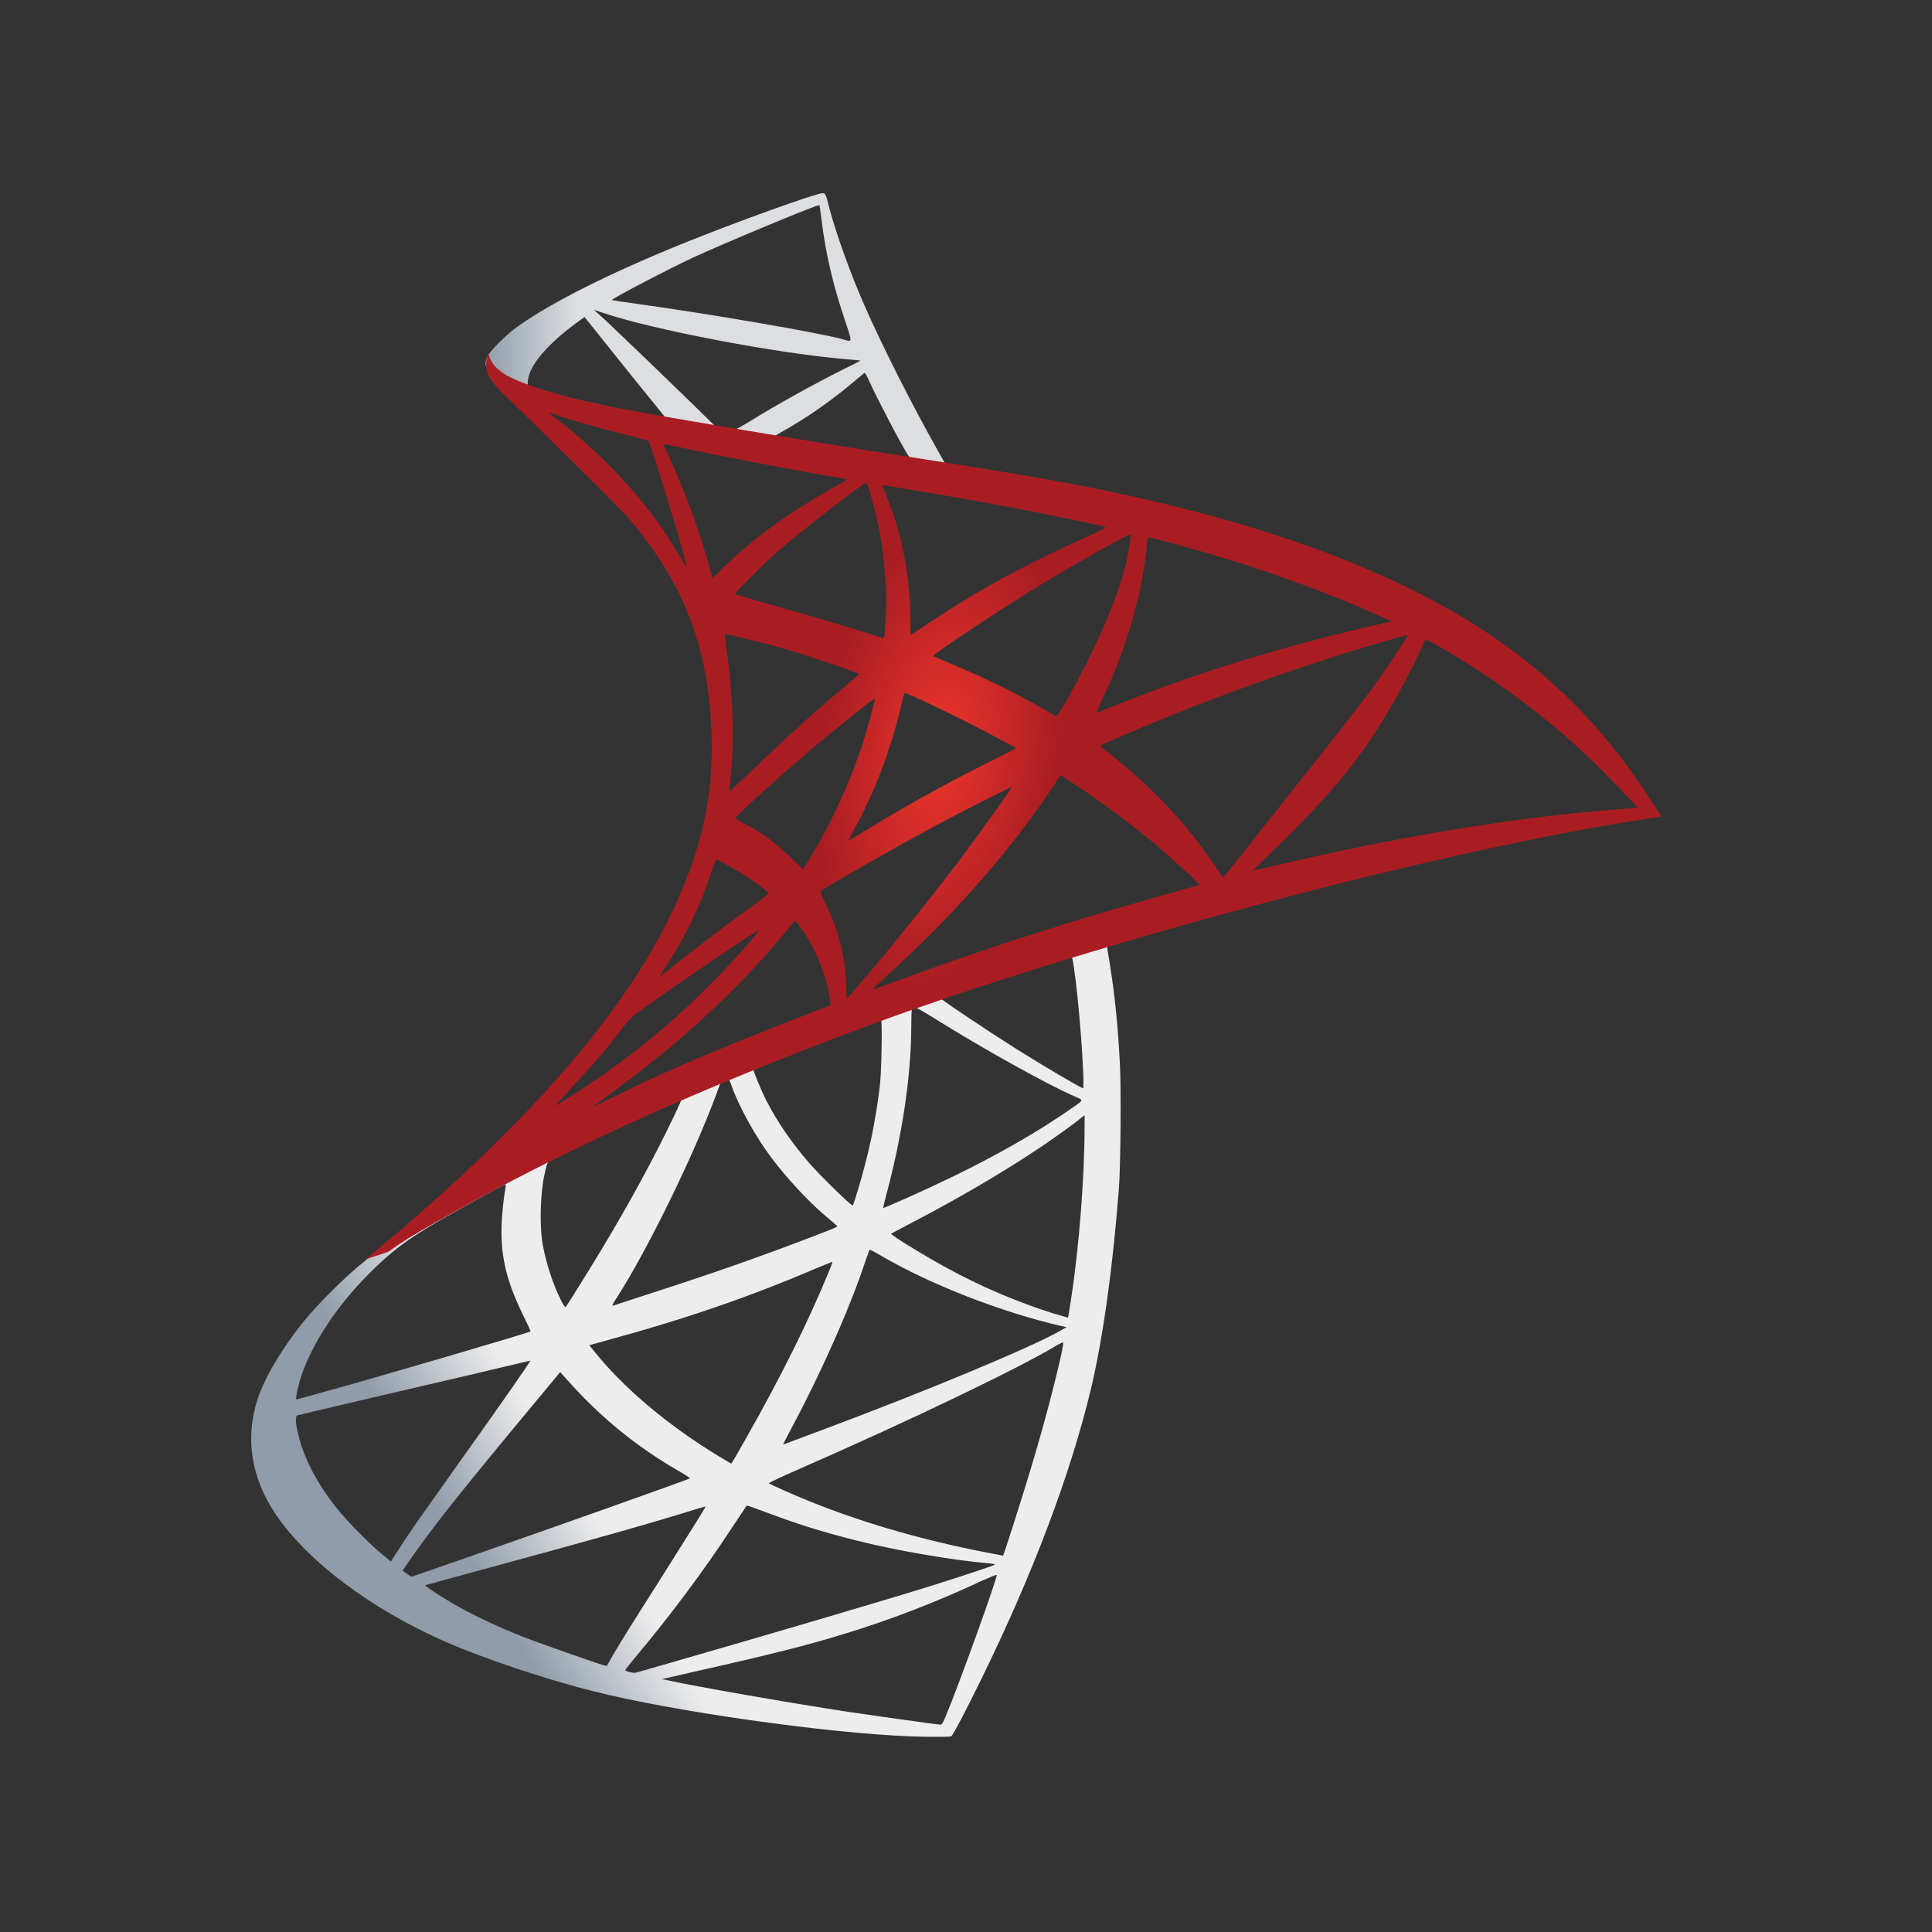 <svg xmlns="http://www.w3.org/2000/svg" width="100" height="100" viewBox="0 0 100 100" fill="none"><rect x="0" y="0" width="100" height="100" fill="#333333" stroke="none"/><path d="M59.09 47.3L43.089 52.525L29.168 58.669L25.273 59.697C24.282 60.641 23.241 61.596 22.117 62.564C20.883 63.628 19.734 64.596 18.851 65.297C17.872 66.071 16.42 67.522 15.682 68.441C14.582 69.82 13.711 71.284 13.336 72.409C12.671 74.44 12.998 76.496 14.28 78.395C15.924 80.814 19.202 83.281 23.024 84.963C24.971 85.822 28.249 86.922 30.716 87.539C34.816 88.579 42.75 89.704 47.116 89.873C47.999 89.909 49.184 89.909 49.232 89.873C49.329 89.812 50.007 88.519 50.793 86.91C53.478 81.431 55.413 76.291 56.465 71.901C57.094 69.24 57.59 65.696 57.916 61.499C58.001 60.326 58.037 56.395 57.965 55.065C57.856 52.888 57.662 51.122 57.36 49.393C57.312 49.139 57.299 48.909 57.324 48.897C57.372 48.861 57.517 48.812 59.489 48.244L59.09 47.3V47.3H59.09V47.3ZM55.437 49.441C55.582 49.441 55.969 53.154 56.066 55.5C56.09 55.996 56.078 56.323 56.054 56.323C55.957 56.323 54.01 55.174 52.619 54.303C51.41 53.541 49.112 52.017 48.749 51.727C48.628 51.642 48.64 51.63 49.632 51.291C51.313 50.723 55.304 49.441 55.437 49.441ZM47.285 52.126C47.394 52.126 47.672 52.283 48.338 52.694C50.829 54.255 54.216 56.141 55.667 56.77C56.114 56.964 56.163 56.891 55.135 57.593C52.934 59.093 50.188 60.568 46.826 62.056C46.233 62.322 45.737 62.527 45.725 62.527C45.701 62.527 45.773 62.225 45.87 61.862C46.681 58.85 47.14 55.803 47.164 53.359C47.177 52.15 47.177 52.15 47.285 52.114C47.261 52.126 47.273 52.126 47.285 52.126ZM45.604 52.767C45.677 52.839 45.629 55.549 45.532 56.286C45.314 58.052 44.975 59.697 44.419 61.548C44.286 61.995 44.165 62.37 44.141 62.394C44.092 62.455 42.435 60.834 41.891 60.205C40.948 59.117 40.21 58.028 39.666 56.964C39.388 56.419 38.952 55.355 38.989 55.319C39.182 55.186 45.556 52.719 45.604 52.767ZM37.694 55.875C37.706 55.875 37.718 55.875 37.731 55.887C37.755 55.911 37.84 56.105 37.912 56.323C38.299 57.375 39.17 58.923 39.92 59.915C40.742 61.003 41.819 62.164 42.714 62.926C43.004 63.168 43.27 63.398 43.306 63.434C43.379 63.507 43.403 63.495 41.431 64.245C39.146 65.115 36.654 65.986 33.8 66.905C33.118 67.125 32.437 67.347 31.756 67.571C31.647 67.607 31.683 67.546 31.998 67.051C33.413 64.837 35.566 60.495 36.775 57.423C36.981 56.891 37.187 56.359 37.223 56.238C37.271 56.069 37.332 56.008 37.489 55.923C37.573 55.9 37.658 55.875 37.694 55.875ZM35.276 56.879C35.312 56.903 34.695 58.197 34.09 59.383C32.917 61.668 31.635 63.918 29.918 66.651C29.628 67.123 29.349 67.559 29.313 67.607C29.253 67.692 29.228 67.667 29.035 67.293C28.624 66.482 28.285 65.442 28.104 64.487C27.922 63.543 27.958 61.898 28.164 60.882C28.321 60.133 28.309 60.145 28.672 59.963C30.22 59.177 35.227 56.831 35.276 56.879ZM56.139 57.726V58.234C56.139 60.931 55.849 64.632 55.425 67.329C55.352 67.8 55.292 68.187 55.28 68.2C55.28 68.2 54.929 68.103 54.518 67.982C52.704 67.413 50.732 66.579 48.954 65.599C47.781 64.958 46.076 63.906 46.124 63.858C46.136 63.846 46.644 63.58 47.237 63.265C49.608 62.031 51.881 60.701 53.853 59.383C54.59 58.887 55.703 58.089 55.945 57.871L56.139 57.726ZM26.144 61.306C26.192 61.306 26.18 61.402 26.108 61.838C26.059 62.152 25.999 62.733 25.975 63.132C25.878 64.898 26.169 66.204 27.039 67.994C27.281 68.49 27.475 68.901 27.462 68.913C27.378 68.986 19.371 71.332 16.855 72.021C16.106 72.227 15.453 72.408 15.404 72.42C15.32 72.445 15.307 72.433 15.344 72.227C15.622 70.449 16.977 68.127 18.863 66.167C20.121 64.861 21.125 64.099 22.842 63.12C24.076 62.418 25.975 61.366 26.12 61.318C26.12 61.306 26.132 61.306 26.144 61.306ZM45.012 64.68C45.024 64.668 45.314 64.825 45.665 65.031C48.253 66.531 51.857 67.921 54.929 68.635L55.207 68.695L54.82 68.913C53.212 69.808 47.926 72.009 42.52 74.029C41.734 74.319 40.96 74.61 40.815 74.67C40.669 74.73 40.536 74.767 40.536 74.755C40.536 74.743 40.754 74.319 41.032 73.799C42.544 70.969 44.068 67.522 44.842 65.127C44.939 64.898 44.999 64.692 45.012 64.68ZM43.089 65.309C43.101 65.321 43.004 65.575 42.883 65.865C41.831 68.417 40.452 71.199 38.686 74.319C38.239 75.118 37.864 75.759 37.852 75.759C37.84 75.759 37.477 75.541 37.041 75.275C34.477 73.703 32.203 71.767 30.716 69.893L30.498 69.627L31.599 69.324C35.541 68.248 38.892 67.087 42.218 65.66C42.69 65.466 43.077 65.309 43.089 65.309ZM55.038 69.481C55.05 69.76 54.433 72.251 53.925 74.053C53.502 75.565 53.139 76.75 52.474 78.843C52.184 79.762 51.93 80.524 51.918 80.524C51.906 80.524 51.833 80.512 51.761 80.488C48.168 79.834 44.951 78.927 41.928 77.718C41.081 77.379 39.871 76.835 39.799 76.775C39.775 76.75 40.501 76.412 41.42 76.012C46.923 73.606 52.631 70.872 54.59 69.699C54.82 69.554 55.002 69.481 55.038 69.481ZM27.451 70.425C27.475 70.449 25.939 72.662 23.786 75.674C23.036 76.726 22.165 77.96 21.839 78.419C21.512 78.879 21.016 79.605 20.738 80.04L20.23 80.826L19.686 80.367C19.044 79.834 17.932 78.698 17.436 78.069C16.396 76.775 15.694 75.408 15.416 74.162C15.283 73.582 15.283 73.291 15.404 73.255C15.585 73.207 18.815 72.445 21.838 71.743C23.52 71.356 25.467 70.897 26.168 70.727C26.87 70.558 27.438 70.425 27.451 70.425ZM28.998 71.018L29.385 71.453C31.127 73.4 32.905 74.84 35.058 76.097C35.445 76.315 35.735 76.508 35.711 76.521C35.626 76.581 28.236 79.206 24.814 80.391C22.891 81.068 21.306 81.612 21.294 81.612C21.282 81.612 21.173 81.54 21.052 81.455L20.835 81.298L21.185 80.79C22.322 79.145 23.75 77.343 26.858 73.594L28.998 71.018ZM38.65 77.924C38.662 77.912 39.194 78.105 39.847 78.347C41.42 78.939 42.665 79.314 44.334 79.738C46.391 80.258 49.366 80.766 51.12 80.911C51.386 80.935 51.531 80.959 51.482 80.996C51.398 81.044 49.62 81.637 48.313 82.048C46.233 82.701 39.884 84.576 34.707 86.063C33.752 86.341 32.929 86.571 32.881 86.583C32.76 86.608 32.361 86.499 32.361 86.45C32.361 86.426 32.651 86.051 33.002 85.64C34.743 83.56 36.473 81.237 37.912 79.036C38.311 78.431 38.65 77.936 38.65 77.924ZM36.521 77.984C36.533 77.996 35.675 79.375 34.175 81.745C33.534 82.749 32.82 83.886 32.566 84.285C32.324 84.672 31.962 85.277 31.756 85.616L31.405 86.233L31.224 86.184C30.788 86.063 27.729 84.987 26.918 84.66C25.914 84.261 24.874 83.777 24.1 83.366C23.133 82.846 21.923 82.072 22.02 82.048C22.044 82.036 23.701 81.588 25.697 81.044C30.994 79.605 33.933 78.77 35.856 78.165C36.207 78.057 36.509 77.972 36.521 77.984ZM51.579 81.516H51.591C51.639 81.637 49.68 87.079 48.966 88.796C48.809 89.183 48.749 89.28 48.664 89.268C48.459 89.256 45.617 88.857 43.887 88.603C40.875 88.143 35.82 87.26 34.55 86.97L34.26 86.91L36.062 86.498C39.932 85.628 41.794 85.156 43.681 84.575C46.064 83.85 48.422 82.943 50.805 81.83C51.18 81.661 51.494 81.528 51.579 81.516Z" fill="url(#paint0_linear_6745_459)"></path><path d="M42.593 10.001C42.327 9.965 38.033 11.513 35.264 12.637C31.526 14.161 28.624 15.613 26.834 16.87C26.169 17.342 25.334 18.177 25.201 18.503C25.153 18.624 25.128 18.769 25.128 18.914L26.749 20.45L30.607 21.684L39.787 23.329L50.285 25.131L50.394 24.224C50.358 24.224 50.333 24.212 50.297 24.212L48.918 23.994L48.64 23.498C47.213 20.983 45.641 17.862 44.722 15.758C44.008 14.125 43.331 12.238 42.956 10.884C42.75 10.061 42.726 10.013 42.593 10.001V10.001H42.593V10.001ZM42.399 10.618H42.412C42.423 10.63 42.472 10.968 42.52 11.367C42.726 13.061 43.101 14.693 43.694 16.459C44.141 17.79 44.141 17.717 43.621 17.56C42.387 17.221 36.86 16.266 32.857 15.709C32.216 15.625 31.672 15.54 31.672 15.528C31.623 15.48 34.562 13.944 35.856 13.339C37.513 12.577 42.061 10.678 42.399 10.618ZM30.74 16.036L31.212 16.193C33.776 17.064 40.222 18.298 43.778 18.588C44.177 18.624 44.516 18.66 44.528 18.66C44.54 18.673 44.201 18.854 43.766 19.059C42.049 19.918 40.162 20.971 38.856 21.781C38.469 22.023 38.118 22.216 38.069 22.216C38.021 22.216 37.767 22.168 37.501 22.132L37.017 22.059L35.808 20.874C33.679 18.805 32.01 17.209 31.369 16.604L30.74 16.036ZM30.256 16.411L31.962 18.54C32.893 19.713 33.836 20.862 34.042 21.116C34.248 21.37 34.417 21.575 34.405 21.587C34.357 21.624 31.938 21.152 30.656 20.862C29.337 20.559 28.793 20.414 27.983 20.16L27.317 19.942V19.773C27.33 18.963 28.358 17.753 30.099 16.52L30.256 16.411ZM44.746 19.314C44.794 19.314 44.855 19.422 45 19.749C45.411 20.656 46.693 23.099 47.007 23.571C47.104 23.728 47.273 23.74 45.568 23.462C41.468 22.797 40.15 22.579 40.15 22.555C40.15 22.543 40.271 22.458 40.428 22.373C41.698 21.672 42.98 20.777 44.117 19.822C44.395 19.592 44.649 19.374 44.697 19.338C44.709 19.314 44.734 19.302 44.746 19.314Z" fill="url(#paint1_linear_6745_459)"></path><path d="M25.285 18.334C25.285 18.334 25.02 18.758 25.273 19.386C25.431 19.773 25.89 20.245 26.41 20.729C26.41 20.729 31.792 25.978 32.446 26.728C35.421 30.163 36.715 33.549 36.836 38.218C36.908 41.217 36.34 43.854 34.925 46.913C32.409 52.404 27.1 58.464 18.912 65.189L20.109 64.789C20.883 64.209 21.935 63.592 24.403 62.237C30.099 59.117 36.509 56.251 44.371 53.299C55.691 49.042 74.305 44.059 84.899 42.438L86 42.269L85.831 42.003C84.863 40.503 84.198 39.572 83.4 38.58C81.078 35.702 78.26 33.368 74.812 31.432C70.072 28.784 63.939 26.716 56.175 25.18C54.712 24.889 51.494 24.333 48.882 23.934C43.343 23.075 39.763 22.483 35.82 21.805C34.405 21.563 32.288 21.201 30.885 20.898C30.16 20.741 28.769 20.414 27.68 20.04C26.809 19.701 25.552 19.362 25.285 18.334ZM28.406 21.358C28.418 21.346 28.611 21.418 28.866 21.503C29.325 21.66 29.918 21.841 30.619 22.035C31.15 22.181 31.682 22.322 32.216 22.458C32.941 22.64 33.546 22.809 33.558 22.809C33.643 22.894 34.865 26.8 35.276 28.3C35.433 28.868 35.554 29.352 35.542 29.352C35.529 29.364 35.397 29.159 35.239 28.88C33.824 26.389 31.587 23.861 28.999 21.829C28.66 21.587 28.406 21.37 28.406 21.358ZM34.356 23.003C34.417 23.003 34.683 23.039 35.01 23.111C37.066 23.571 40.755 24.273 43.113 24.672C43.512 24.732 43.827 24.805 43.827 24.829C43.827 24.853 43.681 24.938 43.5 25.035C43.101 25.24 41.492 26.195 40.96 26.558C39.617 27.453 38.408 28.421 37.537 29.292C37.187 29.642 36.884 29.933 36.884 29.933C36.884 29.933 36.812 29.727 36.751 29.473C36.316 27.792 35.409 25.3 34.586 23.547C34.453 23.269 34.344 23.015 34.344 22.991C34.344 23.015 34.344 23.003 34.356 23.003ZM44.83 24.998C44.903 25.022 45.024 25.433 45.266 26.341C45.713 28.094 45.919 30.054 45.846 31.88C45.822 32.388 45.798 32.859 45.774 32.92L45.737 33.041L45.108 32.835C43.814 32.424 41.71 31.807 39.908 31.299C38.88 31.021 38.045 30.767 38.045 30.743C38.045 30.67 39.545 29.171 40.186 28.602C41.407 27.526 44.721 24.962 44.83 24.998ZM45.665 25.119C45.701 25.083 50.672 25.941 52.934 26.377C54.615 26.703 57.058 27.211 57.203 27.272C57.276 27.296 57.022 27.441 56.211 27.804C53.018 29.243 50.648 30.537 48.289 32.11C47.673 32.521 47.153 32.859 47.141 32.859C47.128 32.859 47.116 32.509 47.116 32.086C47.116 29.788 46.657 27.465 45.81 25.506C45.725 25.313 45.653 25.131 45.665 25.119ZM58.521 27.659C58.558 27.695 58.4 28.675 58.255 29.255C57.82 31.058 56.647 33.731 55.208 36.246C54.953 36.694 54.724 37.056 54.699 37.069C54.675 37.081 54.349 36.899 53.974 36.681C52.571 35.859 50.974 35.085 49.233 34.359C48.749 34.154 48.326 33.984 48.314 33.96C48.229 33.888 52.123 31.311 54.179 30.078C55.812 29.086 58.473 27.61 58.521 27.659ZM59.44 27.804C59.549 27.804 61.751 28.409 62.899 28.747C65.742 29.594 69.007 30.791 71.136 31.759L72.019 32.158L71.402 32.303C66.201 33.501 61.751 34.88 57.457 36.621C57.106 36.766 56.792 36.887 56.768 36.887C56.743 36.887 56.864 36.609 57.022 36.27C58.316 33.525 59.15 30.658 59.356 28.215C59.368 27.985 59.404 27.804 59.44 27.804ZM37.525 32.835C37.562 32.799 39.243 33.198 40.15 33.452C41.529 33.839 44.455 34.819 44.455 34.891C44.455 34.904 44.129 35.182 43.742 35.52C42.158 36.839 40.633 38.229 38.807 39.995C38.263 40.516 37.803 40.939 37.779 40.939C37.755 40.939 37.743 40.866 37.755 40.769C38.033 38.737 37.973 36.125 37.586 33.476C37.549 33.138 37.513 32.847 37.525 32.835ZM72.853 32.872C72.877 32.896 72.079 34.154 71.571 34.867C70.846 35.907 69.781 37.286 67.374 40.31C66.105 41.906 64.677 43.709 64.206 44.313C63.722 44.918 63.323 45.426 63.311 45.426C63.298 45.426 63.142 45.208 62.972 44.942C61.617 42.91 59.997 41.132 58.074 39.536C57.711 39.233 57.312 38.907 57.179 38.81C57.046 38.713 56.937 38.617 56.937 38.605C56.937 38.568 58.993 37.685 60.553 37.056C63.287 35.944 67.011 34.613 69.805 33.755C71.269 33.295 72.829 32.847 72.853 32.872ZM73.785 33.114C73.833 33.102 74.123 33.247 74.474 33.452C77.413 35.133 80.291 37.298 82.565 39.524C83.206 40.153 84.791 41.797 84.766 41.81C84.766 41.81 84.21 41.858 83.557 41.906C78.465 42.293 71.946 43.37 65.681 44.881C65.258 44.978 64.883 45.063 64.859 45.063C64.835 45.063 65.306 44.591 65.899 44.023C69.576 40.479 71.257 38.242 73.24 34.25C73.519 33.658 73.76 33.15 73.785 33.114C73.773 33.114 73.773 33.114 73.785 33.114ZM46.85 35.871C47.02 35.907 48.592 36.645 49.777 37.238C50.865 37.782 52.498 38.653 52.583 38.725C52.595 38.737 52.014 39.04 51.301 39.391C49.027 40.528 47.08 41.604 45.048 42.837C44.468 43.188 43.984 43.479 43.972 43.479C43.923 43.479 43.935 43.43 44.262 42.837C45.35 40.854 46.221 38.484 46.717 36.173C46.765 35.992 46.814 35.871 46.85 35.871ZM45.278 36.161C45.314 36.198 44.903 37.685 44.649 38.496C44.153 40.032 43.319 41.955 42.508 43.406C42.315 43.745 42.024 44.24 41.867 44.519L41.565 45.002L40.888 44.349C40.102 43.587 39.46 43.116 38.638 42.692C38.311 42.523 38.057 42.378 38.057 42.354C38.057 42.257 40.126 40.382 41.71 39.028C42.847 38.048 45.242 36.125 45.278 36.161ZM54.893 40.116L55.486 40.503C56.84 41.386 58.437 42.559 59.658 43.587C60.347 44.156 61.678 45.353 61.944 45.644L62.089 45.801L61.11 46.079C55.57 47.615 51.289 48.981 46.294 50.82C45.737 51.026 45.266 51.195 45.229 51.195C45.157 51.195 45.096 51.255 46.342 50.106C49.535 47.167 52.365 43.926 54.47 40.769L54.893 40.116ZM52.365 40.745C52.389 40.769 50.733 43.103 49.741 44.422C48.555 45.994 46.451 48.631 45 50.348C44.395 51.062 43.875 51.654 43.851 51.666C43.814 51.679 43.802 51.497 43.802 51.219C43.802 49.755 43.428 48.195 42.774 46.865C42.496 46.309 42.448 46.175 42.508 46.115C42.738 45.91 46.258 43.902 48.483 42.705C49.983 41.906 52.329 40.721 52.365 40.745ZM37.078 44.495C37.114 44.495 37.392 44.64 37.707 44.809C38.481 45.232 39.17 45.704 39.787 46.212C39.811 46.236 39.497 46.49 39.086 46.792C37.936 47.615 36.195 48.933 35.179 49.744C34.114 50.59 34.078 50.614 34.199 50.433C34.998 49.211 35.397 48.522 35.82 47.639C36.195 46.853 36.57 45.922 36.836 45.111C36.932 44.761 37.054 44.495 37.078 44.495ZM41.154 47.687C41.214 47.675 41.287 47.784 41.613 48.268C42.303 49.296 42.835 50.675 42.968 51.788L42.992 52.029L41.335 52.671C38.372 53.819 35.639 54.956 33.788 55.803C33.268 56.045 32.361 56.48 31.768 56.771C31.176 57.073 30.692 57.303 30.692 57.291C30.692 57.279 31.067 57 31.526 56.662C35.143 54.037 38.275 51.159 40.621 48.28C40.876 47.978 41.105 47.7 41.129 47.688L41.154 47.687ZM39.279 48.147C39.328 48.196 37.949 49.756 37.005 50.711C34.671 53.094 32.361 54.956 29.494 56.771C29.132 57 28.805 57.206 28.769 57.23C28.684 57.279 28.793 57.157 30.051 55.791C30.849 54.932 31.454 54.206 32.143 53.312C32.603 52.719 32.688 52.634 33.353 52.162C35.131 50.88 39.231 48.099 39.279 48.147Z" fill="url(#paint2_radial_6745_459)"></path><defs><linearGradient id="paint0_linear_6745_459" x1="25.038" y1="81.997" x2="30.824" y2="78.578" gradientUnits="userSpaceOnUse"><stop stop-color="#909CA9"></stop><stop offset="1" stop-color="#EDEDEE"></stop></linearGradient><linearGradient id="paint1_linear_6745_459" x1="25.171" y1="17.542" x2="29.826" y2="17.542" gradientUnits="userSpaceOnUse"><stop stop-color="#939FAB"></stop><stop offset="1" stop-color="#DCDEE1"></stop></linearGradient><radialGradient id="paint2_radial_6745_459" cx="0" cy="0" r="1" gradientUnits="userSpaceOnUse" gradientTransform="translate(48.663 38.894) rotate(-171.457) scale(6.002 12.008)"><stop stop-color="#EE352C"></stop><stop offset="1" stop-color="#A91D22"></stop></radialGradient></defs></svg>